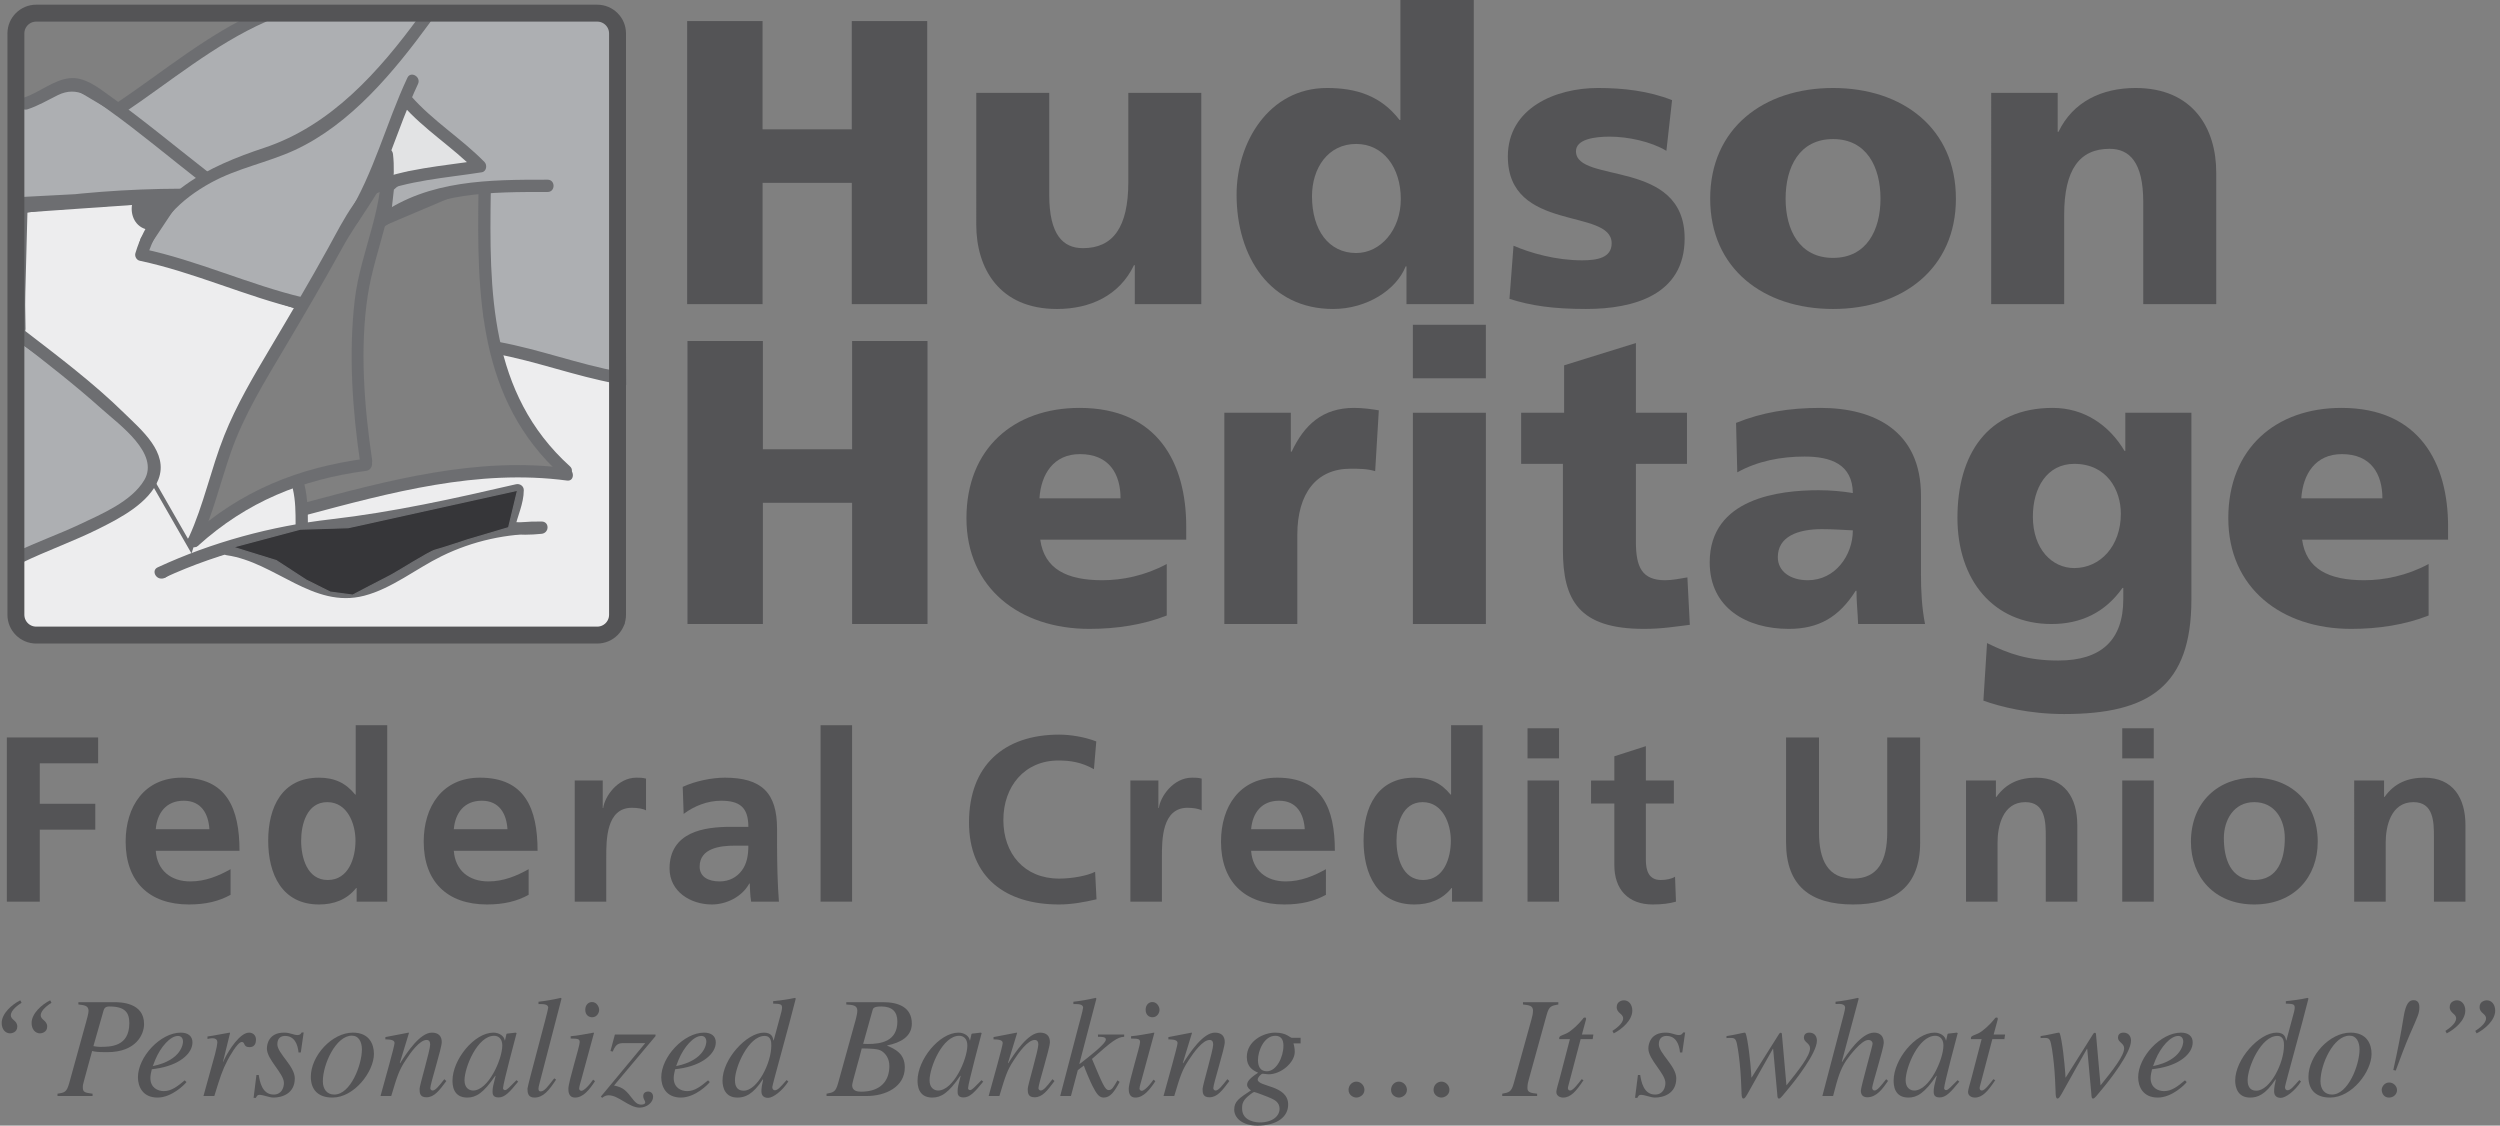 <?xml version="1.0" encoding="utf-8"?>
<!-- Generator: Adobe Illustrator 16.0.0, SVG Export Plug-In . SVG Version: 6.00 Build 0)  -->
<!DOCTYPE svg PUBLIC "-//W3C//DTD SVG 1.1//EN" "http://www.w3.org/Graphics/SVG/1.1/DTD/svg11.dtd">
<svg version="1.1" id="Layer_1" xmlns="http://www.w3.org/2000/svg" xmlns:xlink="http://www.w3.org/1999/xlink" x="0px" y="0px"
	 width="590.86px" height="266.028px" viewBox="0 0 590.86 266.028" enable-background="new 0 0 590.86 266.028"
	 xml:space="preserve">
<rect x="0" y="0" width="590.86" height="266.028" fill="#808080" stroke="none"/>
<g>
	<g>
		<path fill="#545456" d="M5.099,236.994c-0.677,0.44-2.536,1.697-2.536,2.954c0,1.154,1.522,1.188,1.522,2.682
			c0,1.427-1.421,1.598-1.691,1.598c-1.15,0-1.996-0.987-1.996-2.445c0-2.275,2.469-4.417,4.397-5.366L5.099,236.994z
			 M12.167,236.994c-0.676,0.44-2.537,1.697-2.537,2.954c0,1.154,1.522,1.188,1.522,2.682c0,1.427-1.42,1.598-1.691,1.598
			c-1.15,0-1.995-0.987-1.995-2.445c0-2.275,2.469-4.417,4.396-5.366L12.167,236.994z"/>
		<path fill="#545456" d="M18.525,236.857h8.388c1.488,0,7.136,0.033,7.136,5.162c0,2.513-1.927,6.654-8.691,6.654
			c-2.368,0-2.841-0.099-3.585-0.271l-1.792,6.554c-0.406,1.495-0.406,1.495-0.406,2.071c0,1.156,0.542,1.222,2.3,1.461v0.543
			h-8.286v-0.543c1.725-0.272,2.165-0.341,2.773-2.515l3.991-14.431c0.237-0.781,0.575-2.14,0.575-2.616
			c0-1.255-0.981-1.357-2.401-1.526V236.857z M22.077,247.249c0.676,0.101,1.082,0.17,1.521,0.17c2.469,0,6.967,0,6.967-5.604
			c0-2.513-1.015-3.939-4.734-3.939c-1.015,0-1.218,0.544-1.354,0.951L22.077,247.249z"/>
		<path fill="#545456" d="M44.065,255.739c-0.373,0.543-3.45,3.665-6.832,3.665c-3.551,0-4.633-2.647-4.633-4.786
			c0-4.856,5.343-10.562,10.112-10.562c1.725,0,2.773,0.815,2.773,2.309c0,2.683-3.179,5.434-8.658,6.216l-0.947,0.135
			c-0.169,0.712-0.338,1.392-0.338,2.071c0,2.309,1.759,3.091,3.18,3.091c1.826,0,3.246-1.154,4.938-2.547L44.065,255.739z
			 M36.117,251.967c6.967-1.423,7.136-5.5,7.136-5.771c0-0.713-0.338-1.358-1.184-1.358c-1.826,0-4.126,2.615-5.377,5.638
			L36.117,251.967z"/>
		<path fill="#545456" d="M48.089,259.032l2.739-9.917c0.338-1.255,0.542-2.409,0.542-2.717c0-0.475-0.17-1.017-1.218-1.017
			c-0.372,0-0.744,0.101-1.116,0.17v-0.578c1.725-0.237,3.72-0.679,5.242-0.917l0.101,0.067l-1.657,6.758l0.067,0.069l0.271-0.681
			c1.116-2.241,3.687-6.214,5.817-6.214c0.777,0,1.623,0.51,1.623,1.664c0,1.766-1.217,1.766-1.59,1.766
			c-1.454,0-0.947-1.222-1.758-1.222c-1.048,0-3.078,3.77-3.349,4.279c-1.285,2.445-1.758,3.972-3.145,8.488H48.089z"/>
		<path fill="#545456" d="M61.151,254.075c0.236,1.494,0.778,4.616,3.517,4.616c1.894,0,2.435-1.629,2.435-2.75
			c0-2.24-4.024-5.501-4.024-8.115c0-1.053,0.473-3.77,4.058-3.77c1.522,0,2.198,0.576,3.213,0.576c0.574,0,0.777-0.338,0.947-0.61
			h0.473l-0.676,4.721h-0.541c-0.169-1.937-0.981-3.906-3.179-3.906c-0.744,0-1.826,0.307-1.826,1.97c0,2.14,4.126,5.16,4.126,8.05
			c0,3.7-3.146,4.548-5.039,4.548c-1.015,0-2.368-0.644-3.349-0.644c-0.473,0-0.608,0.339-0.812,0.713h-0.541l0.676-5.398H61.151z"
			/>
		<path fill="#545456" d="M88.376,249.082c0,4.177-4.633,10.322-9.808,10.322c-3.585,0-5.107-2.069-5.107-4.889
			c0-4.992,5.005-10.459,9.943-10.459C87.327,244.057,88.376,246.841,88.376,249.082z M76.302,255.534
			c0,1.936,1.015,3.157,2.706,3.157c3.856,0,6.527-7.029,6.527-10.662c0-1.765-0.744-3.26-2.367-3.26
			C79.38,244.77,76.302,251.528,76.302,255.534z"/>
		<path fill="#545456" d="M105.489,255.5c-1.691,2.276-2.875,3.837-4.701,3.837c-1.557,0-1.624-1.018-1.624-2.002
			c0-0.815,2.502-9.103,2.502-10.46c0-0.61-0.203-1.088-0.846-1.088c-1.623,0-3.754,2.921-4.971,4.824
			c-1.556,2.342-1.996,3.804-3.382,8.421h-2.536c1.048-3.837,3.314-11.783,3.314-12.496c0-0.51-0.338-0.883-2.165-0.883v-0.543
			c1.826-0.341,3.653-0.68,5.479-1.054l0.101,0.067l-2.165,7.097l0.068,0.069c1.589-2.512,4.701-7.233,7.508-7.233
			c1.555,0,2.333,0.815,2.333,2.241c0,1.46-2.706,9.848-2.706,10.867c0,0.509,0.474,0.575,0.541,0.575
			c0.677,0,1.522-1.086,2.773-2.681L105.489,255.5z"/>
		<path fill="#545456" d="M122.466,255.637c-2.029,2.512-3.179,3.735-4.633,3.735c-1.42,0-1.42-0.883-1.42-1.461
			c0-0.781,0.169-1.528,0.71-3.6l-0.067-0.067c-2.807,4.143-4.599,5.16-6.629,5.16c-3.382,0-3.484-3.021-3.484-4.006
			c0-4.991,5.175-11.342,9.673-11.342c1.454,0,2.57,0.884,2.672,1.834h0.068l0.338-1.495l0.102-0.101l2.063-0.238l0.237,0.103
			c-0.102,0.407-3.212,11.986-3.212,13.039c0,0.238,0.203,0.441,0.473,0.441c0.507,0,1.184-0.849,2.706-2.345L122.466,255.637z
			 M111.813,257.74c3.585,0,6.899-7.333,6.899-10.662c0-1.628-0.947-2.275-1.928-2.275c-3.957,0-7,7.471-7,10.528
			C109.784,257.13,110.899,257.74,111.813,257.74z"/>
		<path fill="#545456" d="M131.429,255.161c-1.725,2.615-3.044,4.243-5.141,4.243c-1.488,0-1.624-1.154-1.624-2.105
			c0-0.713,4.904-18.438,4.904-19.15c0-0.747-0.981-0.85-1.826-0.85h-0.474v-0.544c1.759-0.202,3.518-0.508,5.276-0.916l0.169,0.17
			l-5.107,19.661c-0.068,0.305-0.338,1.224-0.338,1.596c0,0.204,0,0.68,0.508,0.68c0.845,0,1.555-0.951,3.212-3.089L131.429,255.161
			z"/>
		<path fill="#545456" d="M140.627,255.534c-1.319,2.003-2.807,3.87-4.701,3.87c-1.59,0-1.59-1.493-1.59-2.105
			c0-1.596,2.672-10.017,2.672-10.967c0-0.713-0.271-0.882-2.131-0.882v-0.546c1.285-0.067,4.092-0.609,5.412-0.848l0.102,0.067
			l-2.977,10.936c-0.135,0.475-0.541,1.834-0.541,2.239c0,0.238,0.237,0.511,0.541,0.511c0.406,0,1.387-0.68,2.773-2.648
			L140.627,255.534z M139.951,240.424c-0.845,0-1.624-0.578-1.624-1.767c0-1.188,0.778-1.832,1.589-1.832
			c1.116,0,1.691,1.119,1.691,1.866C141.608,239.372,141.067,240.424,139.951,240.424z"/>
		<path fill="#545456" d="M144.28,248.403l1.048-3.904h9.604v0.373l-9.808,11.681c2.232,0.476,2.807,1.121,4.565,3.397
			c0.88,1.119,1.522,1.119,1.86,1.119c0.406,0,0.947-0.103,0.947-0.543c0-0.373-0.474-0.748-0.474-1.494
			c0-0.578,0.406-1.054,1.184-1.054c0.304,0,1.15,0.17,1.15,1.258c0,1.29-1.454,2.546-3.179,2.546c-2.537,0-4.971-2.921-7.339-2.921
			c-0.575,0-1.082,0.238-1.522,0.612l-0.304-0.305l10.484-12.633h-4.938c-1.285,0-1.995,0.101-2.739,2.004L144.28,248.403z"/>
		<path fill="#545456" d="M167.751,255.739c-0.373,0.543-3.45,3.665-6.832,3.665c-3.551,0-4.633-2.647-4.633-4.786
			c0-4.856,5.344-10.562,10.112-10.562c1.725,0,2.773,0.815,2.773,2.309c0,2.683-3.179,5.434-8.658,6.216l-0.947,0.135
			c-0.168,0.712-0.338,1.392-0.338,2.071c0,2.309,1.759,3.091,3.179,3.091c1.826,0,3.247-1.154,4.938-2.547L167.751,255.739z
			 M159.803,251.967c6.967-1.423,7.136-5.5,7.136-5.771c0-0.713-0.338-1.358-1.184-1.358c-1.826,0-4.126,2.615-5.377,5.638
			L159.803,251.967z"/>
		<path fill="#545456" d="M186.317,255.603c-1.455,2.275-3.652,3.871-4.769,3.871c-1.319,0-1.59-0.85-1.59-1.562
			c0-0.781,0.136-1.562,0.406-2.75l-0.068-0.069c-2.435,3.736-4.329,4.312-6.02,4.312c-2.807,0-3.517-2.239-3.517-4.006
			c0-5.128,5.75-11.342,9.774-11.342c1.894,0,2.131,1.121,2.266,1.867l0.068-0.066l1.454-5.4c0.271-0.95,0.507-1.8,0.507-2.275
			c0-0.78-0.236-0.95-2.097-0.985v-0.577c1.725-0.168,3.45-0.407,5.174-0.78l0.169,0.17c-1.455,5.907-5.547,20.374-5.547,20.918
			c0,0.51,0.271,0.747,0.608,0.747c0.677,0,1.354-0.78,2.773-2.412L186.317,255.603z M182.292,247.111c0-0.779,0-2.274-1.589-2.274
			c-3.788,0-7.001,7.336-7.001,10.425c0,0.579,0,2.515,2.063,2.515C178.979,257.776,182.292,251.325,182.292,247.111z"/>
		<path fill="#545456" d="M195.347,258.489c1.658-0.305,2.165-0.408,2.74-2.515l4.16-15.009c0.203-0.781,0.372-1.528,0.372-2.104
			c0-1.255-1.015-1.358-2.604-1.46v-0.544h8.725c3.518,0,6.765,1.154,6.765,5.059c0,3.058-2.638,4.519-5.817,5.162v0.069
			c1.793,0.78,4.16,1.799,4.16,5.126c0,4.653-4.633,6.759-8.963,6.759h-9.537V258.489z M203.497,258.013
			c4.769,0,6.697-2.682,6.697-6.046c0-1.73-0.812-2.919-1.827-3.563c-0.845-0.543-2.401-0.577-4.701-0.612
			c-0.507,2.175-2.266,8.05-2.266,8.694C201.401,257.776,202.517,258.013,203.497,258.013z M204.005,246.706
			c0.338,0,0.71,0.034,1.082,0.034c3.146,0,7.001-0.612,7.001-5.331c0-2.311-1.251-3.533-3.788-3.533
			c-1.86,0-1.961,0.441-2.097,0.951L204.005,246.706z"/>
		<path fill="#545456" d="M232.379,255.637c-2.029,2.512-3.179,3.735-4.633,3.735c-1.421,0-1.421-0.883-1.421-1.461
			c0-0.781,0.169-1.528,0.71-3.6l-0.068-0.067c-2.807,4.143-4.599,5.16-6.628,5.16c-3.382,0-3.483-3.021-3.483-4.006
			c0-4.991,5.174-11.342,9.672-11.342c1.455,0,2.57,0.884,2.672,1.834h0.068l0.338-1.495l0.102-0.101l2.063-0.238l0.236,0.103
			c-0.101,0.407-3.212,11.986-3.212,13.039c0,0.238,0.203,0.441,0.474,0.441c0.507,0,1.184-0.849,2.705-2.345L232.379,255.637z
			 M221.726,257.74c3.585,0,6.9-7.333,6.9-10.662c0-1.628-0.947-2.275-1.928-2.275c-3.957,0-7.001,7.471-7.001,10.528
			C219.697,257.13,220.813,257.74,221.726,257.74z"/>
		<path fill="#545456" d="M249.222,255.5c-1.691,2.276-2.875,3.837-4.701,3.837c-1.555,0-1.623-1.018-1.623-2.002
			c0-0.815,2.503-9.103,2.503-10.46c0-0.61-0.203-1.088-0.845-1.088c-1.624,0-3.755,2.921-4.972,4.824
			c-1.556,2.342-1.995,3.804-3.382,8.421h-2.537c1.048-3.837,3.315-11.783,3.315-12.496c0-0.51-0.338-0.883-2.165-0.883v-0.543
			c1.827-0.341,3.652-0.68,5.479-1.054l0.102,0.067l-2.165,7.097l0.067,0.069c1.59-2.512,4.701-7.233,7.508-7.233
			c1.557,0,2.334,0.815,2.334,2.241c0,1.46-2.706,9.848-2.706,10.867c0,0.509,0.473,0.575,0.542,0.575
			c0.676,0,1.521-1.086,2.773-2.681L249.222,255.5z"/>
		<path fill="#545456" d="M264.61,255.703c-1.285,2.445-2.266,3.701-3.754,3.701c-1.048,0-1.657-0.78-2.672-2.782
			c-0.406-0.781-1.691-3.77-2.029-4.789l-1.42,1.087l-1.624,6.112h-2.537l4.295-16.402c0.305-1.221,1.048-3.735,1.116-4.481
			c0-0.747-0.981-0.85-1.826-0.85h-0.473v-0.544c1.758-0.202,3.517-0.508,5.275-0.916l0.169,0.17l-4.024,15.382l0.068,0.069
			c1.859-1.461,6.188-4.72,6.188-5.773c0-0.646-0.947-0.646-1.86-0.646v-0.542h6.189v0.542c-1.657,0.069-2.942,1.087-7.609,5.229
			c2.435,5.808,3.078,7.369,3.957,7.369c0.744,0,1.083-0.611,2.063-2.309L264.61,255.703z"/>
		<path fill="#545456" d="M273.064,255.534c-1.319,2.003-2.807,3.87-4.701,3.87c-1.59,0-1.59-1.493-1.59-2.105
			c0-1.596,2.672-10.017,2.672-10.967c0-0.713-0.271-0.882-2.131-0.882v-0.546c1.286-0.067,4.092-0.609,5.411-0.848l0.102,0.067
			l-2.976,10.936c-0.136,0.475-0.541,1.834-0.541,2.239c0,0.238,0.237,0.511,0.541,0.511c0.406,0,1.386-0.68,2.773-2.648
			L273.064,255.534z M272.388,240.424c-0.846,0-1.623-0.578-1.623-1.767c0-1.188,0.777-1.832,1.589-1.832
			c1.116,0,1.691,1.119,1.691,1.866C274.045,239.372,273.504,240.424,272.388,240.424z"/>
		<path fill="#545456" d="M290.549,255.5c-1.691,2.276-2.875,3.837-4.701,3.837c-1.556,0-1.624-1.018-1.624-2.002
			c0-0.815,2.503-9.103,2.503-10.46c0-0.61-0.203-1.088-0.846-1.088c-1.623,0-3.754,2.921-4.971,4.824
			c-1.556,2.342-1.996,3.804-3.382,8.421h-2.537c1.049-3.837,3.314-11.783,3.314-12.496c0-0.51-0.338-0.883-2.165-0.883v-0.543
			c1.826-0.341,3.652-0.68,5.479-1.054l0.102,0.067l-2.165,7.097l0.068,0.069c1.59-2.512,4.701-7.233,7.508-7.233
			c1.556,0,2.333,0.815,2.333,2.241c0,1.46-2.706,9.848-2.706,10.867c0,0.509,0.474,0.575,0.542,0.575
			c0.676,0,1.521-1.086,2.773-2.681L290.549,255.5z"/>
		<path fill="#545456" d="M307.391,246.604H305.7c0.203,0.646,0.305,1.324,0.305,2.004c0,2.512-3.213,5.297-6.189,5.297
			c-0.439,0-0.912-0.136-1.352-0.136c-0.473,0-1.219,0.916-1.219,1.359c0,1.799,7.205,1.255,7.205,5.941
			c0,2.887-2.639,4.959-7.271,4.959c-3.686,0-5.479-1.903-5.479-3.771c0-1.935,1.115-2.683,3.957-4.551
			c-0.406-0.304-0.914-0.713-0.914-1.358c0-1.054,1.455-2.037,2.605-2.819c-1.219-0.54-2.672-1.356-2.672-3.701
			c0-3.802,3.922-5.771,6.695-5.771c1.387,0,2.232,0.305,2.84,0.612c0.576,0.305,0.881,0.61,1.117,0.61h2.062V246.604z
			 M300.561,259.644c-0.609-0.307-3.891-1.562-4.16-1.562c-0.203,0-1.354,0.918-1.455,1.019c-1.387,1.188-1.387,2.106-1.387,2.887
			c0,3.158,3.652,3.294,4.16,3.294c3.043,0,4.701-1.527,4.701-3.228C302.42,260.526,301.202,259.95,300.561,259.644z
			 M301.405,244.803c-2.604,0-4.092,3.464-4.092,5.741c0,1.526,0.574,2.647,2.098,2.647c2.23,0,3.922-3.261,3.922-6.08
			C303.333,245.787,302.827,244.803,301.405,244.803z"/>
		<path fill="#545456" d="M318.721,257.571c0-1.086,0.846-1.935,1.859-1.935c1.016,0,1.895,0.883,1.895,1.935
			c0,1.257-1.184,1.833-1.895,1.833C319.872,259.404,318.721,258.861,318.721,257.571z M328.766,257.571
			c0-1.086,0.846-1.935,1.859-1.935c1.016,0,1.895,0.883,1.895,1.935c0,1.257-1.184,1.833-1.895,1.833
			C329.917,259.404,328.766,258.861,328.766,257.571z M338.811,257.571c0-1.086,0.846-1.935,1.859-1.935
			c1.016,0,1.895,0.883,1.895,1.935c0,1.257-1.184,1.833-1.895,1.833S338.811,258.861,338.811,257.571z"/>
		<path fill="#545456" d="M355.043,258.489c1.658-0.305,2.164-0.408,2.738-2.515l4.16-15.009c0.203-0.679,0.373-1.492,0.373-2.104
			c0-1.188-0.912-1.291-2.367-1.46v-0.544h8.354v0.544c-1.658,0.306-2.199,0.372-2.773,2.511l-4.16,15.045
			c-0.203,0.68-0.371,1.358-0.371,2.173c0,1.087,0.844,1.189,2.299,1.359v0.543h-8.252V258.489z"/>
		<path fill="#545456" d="M376.418,245.585h-2.842l-2.977,11.309c-0.033,0.101-0.033,0.169-0.033,0.271
			c0,0.305,0.168,0.575,0.541,0.575c0.676,0,1.859-1.595,2.705-2.681l0.439,0.235c-1.725,2.616-3.043,4.109-4.803,4.109
			c-0.676,0-1.623-0.338-1.623-1.356c0-0.511,0.643-2.582,0.779-3.124l2.434-9.339h-2.502c0-0.069-0.035-0.135-0.035-0.203
			c0-0.138,0.035-0.238,0.104-0.341c0.203-0.305,1.148-0.542,1.725-0.849c1.115-0.577,2.738-2.106,3.686-3.294
			c0.135-0.17,0.236-0.408,0.508-0.408h0.135c0.135,0,0.203,0.138,0.203,0.308c0,0.067-0.035,0.134-0.035,0.202l-0.947,3.499h2.707
			L376.418,245.585z"/>
		<path fill="#545456" d="M381.084,243.648c0.676-0.441,2.537-1.696,2.537-2.953c0-1.155-1.523-1.188-1.523-2.684
			c0-1.426,1.422-1.596,1.691-1.596c1.15,0,1.996,0.985,1.996,2.445c0,2.275-2.469,4.415-4.396,5.366L381.084,243.648z"/>
		<path fill="#545456" d="M387.653,254.075c0.236,1.494,0.777,4.616,3.516,4.616c1.895,0,2.438-1.629,2.438-2.75
			c0-2.24-4.025-5.501-4.025-8.115c0-1.053,0.473-3.77,4.057-3.77c1.523,0,2.199,0.576,3.215,0.576c0.574,0,0.777-0.338,0.945-0.61
			h0.475l-0.678,4.721h-0.539c-0.17-1.937-0.98-3.906-3.18-3.906c-0.744,0-1.826,0.307-1.826,1.97c0,2.14,4.127,5.16,4.127,8.05
			c0,3.7-3.146,4.548-5.041,4.548c-1.014,0-2.367-0.644-3.348-0.644c-0.475,0-0.609,0.339-0.812,0.713h-0.541l0.676-5.398H387.653z"
			/>
		<path fill="#545456" d="M408.045,244.872c1.928-0.272,3.99-0.815,4.295-0.815c0.203,0,0.305,0.067,0.643,1.9
			c0.609,3.431,0.947,8.083,0.947,8.694h0.066l6.461-10.256c0.102-0.168,0.203-0.305,0.406-0.305c0.236,0,0.236,0.17,0.27,0.237
			l1.082,12.191c2.977-3.702,5.58-6.996,5.58-8.762c0-1.222-1.453-1.393-1.453-2.514c0-0.575,0.303-1.188,1.285-1.188
			c1.252,0,1.791,0.917,1.791,1.9c0,2.955-5.24,9.577-6.797,11.411c-1.352,1.631-1.791,2.275-2.164,2.275s-0.373-0.475-0.406-1.02
			l-0.98-10.729h-0.068c-0.607,1.087-1.42,2.513-2.941,5.196c-3.281,5.84-3.518,6.553-4.025,6.553c-0.439,0-0.439-1.121-0.439-1.596
			l-0.135-2.988c-0.102-2.275-0.406-5.195-0.711-7.062c-0.371-2.311-0.541-2.685-1.656-2.685h-0.373l-0.676,0.033V244.872z"/>
		<path fill="#545456" d="M446.227,255.466c-1.217,1.767-2.672,3.871-4.902,3.871c-1.082,0-1.523-0.646-1.523-1.561
			c0-0.883,2.773-10.629,2.773-11.07c0-0.578-0.439-0.919-0.98-0.919c-1.691,0-4.531,3.838-5.207,4.79
			c-1.523,2.309-2.031,4.177-3.146,8.455h-2.535l4.463-17.013c0.373-1.428,0.914-3.362,0.914-3.871c0-0.408-0.271-0.85-1.387-0.884
			l-0.879,0.034v-0.544c1.758-0.202,3.549-0.508,5.309-0.916l0.168,0.17l-3.99,14.907l0.068,0.066
			c1.047-1.696,4.498-6.926,7.541-6.926c0.746,0,2.301,0.238,2.301,2.444c0,1.189-2.74,9.882-2.74,10.595
			c0,0.408,0.271,0.645,0.541,0.645c0.678,0,1.488-1.052,2.773-2.681L446.227,255.466z"/>
		<path fill="#545456" d="M463.071,255.637c-2.029,2.512-3.18,3.735-4.635,3.735c-1.42,0-1.42-0.883-1.42-1.461
			c0-0.781,0.168-1.528,0.711-3.6l-0.068-0.067c-2.807,4.143-4.6,5.16-6.629,5.16c-3.381,0-3.482-3.021-3.482-4.006
			c0-4.991,5.174-11.342,9.672-11.342c1.453,0,2.57,0.884,2.672,1.834h0.068l0.338-1.495l0.102-0.101l2.062-0.238l0.236,0.103
			c-0.102,0.407-3.213,11.986-3.213,13.039c0,0.238,0.203,0.441,0.475,0.441c0.506,0,1.184-0.849,2.705-2.345L463.071,255.637z
			 M452.417,257.74c3.586,0,6.9-7.333,6.9-10.662c0-1.628-0.947-2.275-1.93-2.275c-3.955,0-7,7.471-7,10.528
			C450.387,257.13,451.504,257.74,452.417,257.74z"/>
		<path fill="#545456" d="M473.723,245.585h-2.842l-2.975,11.309c-0.035,0.101-0.035,0.169-0.035,0.271
			c0,0.305,0.17,0.575,0.541,0.575c0.678,0,1.861-1.595,2.707-2.681l0.439,0.235c-1.725,2.616-3.043,4.109-4.803,4.109
			c-0.678,0-1.623-0.338-1.623-1.356c0-0.511,0.643-2.582,0.777-3.124l2.436-9.339h-2.502c0-0.069-0.035-0.135-0.035-0.203
			c0-0.138,0.035-0.238,0.102-0.341c0.203-0.305,1.15-0.542,1.727-0.849c1.113-0.577,2.738-2.106,3.684-3.294
			c0.137-0.17,0.238-0.408,0.508-0.408h0.137c0.135,0,0.203,0.138,0.203,0.308c0,0.067-0.035,0.134-0.035,0.202l-0.947,3.499h2.707
			L473.723,245.585z"/>
		<path fill="#545456" d="M482.28,244.872c1.928-0.272,3.99-0.815,4.295-0.815c0.203,0,0.305,0.067,0.643,1.9
			c0.607,3.431,0.947,8.083,0.947,8.694h0.066l6.461-10.256c0.102-0.168,0.203-0.305,0.406-0.305c0.236,0,0.236,0.17,0.27,0.237
			l1.082,12.191c2.977-3.702,5.58-6.996,5.58-8.762c0-1.222-1.455-1.393-1.455-2.514c0-0.575,0.305-1.188,1.287-1.188
			c1.252,0,1.791,0.917,1.791,1.9c0,2.955-5.242,9.577-6.797,11.411c-1.354,1.631-1.793,2.275-2.164,2.275
			c-0.373,0-0.373-0.475-0.406-1.02l-0.98-10.729h-0.068c-0.607,1.087-1.42,2.513-2.943,5.196c-3.279,5.84-3.516,6.553-4.023,6.553
			c-0.439,0-0.439-1.121-0.439-1.596l-0.135-2.988c-0.102-2.275-0.406-5.195-0.711-7.062c-0.371-2.311-0.541-2.685-1.658-2.685
			h-0.371l-0.676,0.033V244.872z"/>
		<path fill="#545456" d="M516.809,255.739c-0.371,0.543-3.449,3.665-6.832,3.665c-3.551,0-4.633-2.647-4.633-4.786
			c0-4.856,5.344-10.562,10.113-10.562c1.725,0,2.773,0.815,2.773,2.309c0,2.683-3.18,5.434-8.66,6.216l-0.945,0.135
			c-0.17,0.712-0.34,1.392-0.34,2.071c0,2.309,1.76,3.091,3.18,3.091c1.828,0,3.248-1.154,4.938-2.547L516.809,255.739z
			 M508.862,251.967c6.967-1.423,7.135-5.5,7.135-5.771c0-0.713-0.336-1.358-1.184-1.358c-1.826,0-4.125,2.615-5.377,5.638
			L508.862,251.967z"/>
		<path fill="#545456" d="M543.831,255.603c-1.453,2.275-3.652,3.871-4.768,3.871c-1.318,0-1.59-0.85-1.59-1.562
			c0-0.781,0.135-1.562,0.406-2.75l-0.068-0.069c-2.436,3.736-4.33,4.312-6.02,4.312c-2.809,0-3.518-2.239-3.518-4.006
			c0-5.128,5.75-11.342,9.773-11.342c1.895,0,2.131,1.121,2.266,1.867l0.068-0.066l1.453-5.4c0.271-0.95,0.508-1.8,0.508-2.275
			c0-0.78-0.236-0.95-2.096-0.985v-0.577c1.725-0.168,3.449-0.407,5.174-0.78l0.17,0.17c-1.455,5.907-5.547,20.374-5.547,20.918
			c0,0.51,0.27,0.747,0.609,0.747c0.676,0,1.352-0.78,2.773-2.412L543.831,255.603z M539.805,247.111c0-0.779,0-2.274-1.59-2.274
			c-3.787,0-7,7.336-7,10.425c0,0.579,0,2.515,2.062,2.515C536.493,257.776,539.805,251.325,539.805,247.111z"/>
		<path fill="#545456" d="M560.504,249.082c0,4.177-4.633,10.322-9.809,10.322c-3.586,0-5.105-2.069-5.105-4.889
			c0-4.992,5.004-10.459,9.941-10.459C559.456,244.057,560.504,246.841,560.504,249.082z M548.43,255.534
			c0,1.936,1.016,3.157,2.705,3.157c3.857,0,6.527-7.029,6.527-10.662c0-1.765-0.744-3.26-2.367-3.26
			C551.508,244.77,548.43,251.528,548.43,255.534z"/>
		<path fill="#545456" d="M564.665,255.841c1.014,0,1.859,0.848,1.859,1.799s-0.811,1.765-1.895,1.765
			c-1.217,0-1.725-1.018-1.725-1.867C562.905,256.927,563.514,255.841,564.665,255.841z M565.645,252.886
			c1.115-5.095,1.758-8.286,2.436-12.565c0.541-3.326,1.385-3.938,2.367-3.938c1.354,0,1.354,1.358,1.354,1.699
			c0,1.393-0.34,2.037-2.268,6.418c-1.049,2.41-2.266,5.671-3.314,8.523L565.645,252.886z"/>
		<path fill="#545456" d="M577.956,243.648c0.676-0.441,2.535-1.696,2.535-2.953c0-1.155-1.521-1.188-1.521-2.684
			c0-1.426,1.42-1.596,1.691-1.596c1.15,0,1.996,0.985,1.996,2.445c0,2.275-2.471,4.415-4.396,5.366L577.956,243.648z
			 M585.022,243.648c0.678-0.441,2.537-1.696,2.537-2.953c0-1.155-1.521-1.188-1.521-2.684c0-1.426,1.42-1.596,1.691-1.596
			c1.15,0,1.994,0.985,1.994,2.445c0,2.275-2.469,4.415-4.395,5.366L585.022,243.648z"/>
	</g>
</g>
<g>
	<path fill="#EDEDEE" stroke="#6D6E71" d="M69.927,114.084l-10.654,4.068l-11.428,7.555l-1.356-11.817l-9.298-1.355l-5.811,6.392
		l-9.879,6.199l-9.491,4.067l-6.973,2.519l-0.194,16.658l6.973,1.355l30.605-0.386H73.22l38.159-0.194l31.767,0.194l4.068-2.132
		l-0.194-37.578l-0.581-20.339l-20.145-5.036l-8.91-1.744l1.743,6.779l5.037,10.654l6.004,7.942l3.099,2.905l0.388,1.163h-2.131
		l-4.843,0.193l-5.424-0.387l-10.072,0.194l-13.365,2.324l-8.329,1.938l-11.815,2.518l-6.005,2.324l0.194,3.487l16.077-1.937
		l19.757-3.293l10.266-2.518l4.068-1.162l0.387,1.355l-2.905,4.068l0.968,3.099l6.392-0.193l1.356,0.969l-1.937,0.581l-6.005,0.388
		l-5.423,0.581l-7.554,2.13l-7.167,3.294l-6.198,4.455c0,0-5.23,2.905-5.812,3.1c-0.581,0.193-5.811,1.355-6.585,1.355
		s-6.974-1.937-6.974-1.937l-7.554-4.069c0,0-4.262-2.904-5.037-2.904s-7.36-1.938-7.36-1.938l-5.618,1.743l-4.842,1.742
		c0,0-2.518,0.971-3.487,1.356c-0.968,0.389-1.743,1.551-2.324,1.356c-0.581-0.192-0.775-1.356-0.775-1.356l0.775-0.386l3.681-1.356
		l4.648-1.742l24.987-6.975L69.927,114.084z"/>
	<path fill="#EDEDEE" stroke="#6D6E71" d="M6.005,49.389c1.356-0.194,34.479-2.519,34.479-2.519l-6.779,9.686l-0.969,3.68
		l2.131,0.581l12.785,3.874l23.631,7.942l-15.108,26.73l-5.618,13.172l-5.423,17.046l-9.104-15.884l-0.387-6.393l-3.099-4.067
		L16.853,88.71L5.231,79.025L6.005,49.389z"/>
	<g>
		<path fill="#BEE0EB" d="M35.96,49.368"/>
		<g>
			<path fill="#6D6E71" d="M35.96,54.368c6.449,0,6.449-10,0-10S29.512,54.368,35.96,54.368L35.96,54.368z"/>
		</g>
	</g>
	<g>
		<polygon fill="#E2E3E4" stroke="#6D6E71" points="89.564,40.651 95.665,24.527 113.481,39.316 98.716,41.087 92.615,42.831 		"/>
		<polygon fill="#ADAFB2" stroke="#6D6E71" points="59.494,4.48 28.116,26.706 16.35,19.733 5.019,25.398 4.583,49.804 
			42.062,47.189 33.402,60.222 71.261,72.901 90.436,38.473 95.665,23.22 113.481,39.316 96.537,41.087 92.615,44.574 
			91.743,52.419 106.125,46.317 114.405,44.138 113.969,54.598 114.841,75.081 117.456,81.617 147.526,90.333 146.655,5.352 
			142.732,3.173 		"/>
		<polygon fill="#ADAFB2" stroke="#6D6E71" stroke-width="0.291" points="5.019,126.069 5.019,99.485 3.275,79.874 16.35,89.026 
			30.731,102.1 35.96,108.202 35.96,112.56 32.038,117.354 23.758,123.456 11.991,129.119 4.146,131.299 		"/>
		<g>
			<g>
				<g>
					<path fill="#6D6E71" d="M6.505,25.835c2.503-0.819,4.782-2.168,7.134-3.335c4.768-2.366,8.081,0.69,11.838,3.376
						c7.518,5.374,14.489,11.273,21.78,16.947c1.46,1.136,3.532-0.905,2.055-2.055c-7.845-6.105-15.368-12.398-23.456-18.18
						c-2.7-1.93-5.9-4.484-9.414-4.104c-3.843,0.416-7.105,3.369-10.709,4.549C3.96,23.614,4.719,26.42,6.505,25.835L6.505,25.835z"
						/>
				</g>
			</g>
			<g>
				<g>
					<path fill="#6D6E71" d="M29.175,26.751c10.971-7.37,21.499-16.244,33.661-21.614c1.711-0.755,0.231-3.258-1.467-2.509
						c-12.162,5.369-22.69,14.243-33.661,21.614C26.162,25.281,27.615,27.8,29.175,26.751L29.175,26.751z"/>
				</g>
			</g>
			<g>
				<g>
					<path fill="#6D6E71" d="M99.116,3.858c-9.586,13.11-20.913,25.846-36.668,31.077c-13.233,4.394-26.159,10.571-30.447,24.9
						c-0.217,0.725,0.252,1.625,1.015,1.787c12.931,2.75,24.991,8.411,37.832,11.491c1.821,0.437,2.594-2.365,0.772-2.802
						c-12.841-3.081-24.901-8.741-37.832-11.491c0.338,0.596,0.677,1.191,1.015,1.787c2.419-8.082,7.815-13.47,15.084-17.451
						c6.286-3.442,13.327-4.716,19.767-7.68c13.242-6.095,23.546-18.63,31.971-30.152C102.733,3.81,100.21,2.362,99.116,3.858
						L99.116,3.858z"/>
				</g>
			</g>
			<g>
				<g>
					<path fill="#6D6E71" d="M6.036,77.695C5.89,67.817,5.745,57.938,5.6,48.06c-0.484,0.484-0.969,0.969-1.453,1.453
						c12.823-0.671,25.646-1.341,38.468-2.012c1.859-0.097,1.885-2.914,0-2.906c-12.441,0.051-24.942,0.967-37.236,2.887
						c-1.847,0.288-1.06,3.088,0.772,2.802c12.032-1.878,24.289-2.733,36.464-2.782c0-0.969,0-1.938,0-2.906
						c-12.823,0.671-25.646,1.341-38.468,2.012c-0.782,0.041-1.465,0.63-1.453,1.453c0.146,9.878,0.291,19.757,0.436,29.635
						C3.157,79.567,6.063,79.57,6.036,77.695L6.036,77.695z"/>
				</g>
			</g>
			<g>
				<g>
					<path fill="#6D6E71" d="M5.081,133.05c5.974-2.906,12.267-5.094,18.221-8.064c5.005-2.498,11.979-6.074,14.138-11.673
						c2.463-6.387-4.054-11.713-8.104-15.69c-7.274-7.142-15.491-13.304-23.546-19.521c-1.483-1.146-2.928,1.381-1.467,2.509
						c6.728,5.193,13.43,10.409,19.763,16.083c4.093,3.667,13.717,10.5,10.017,16.763c-2.995,5.07-10.118,8.038-15.189,10.442
						c-5.025,2.382-10.3,4.211-15.299,6.643C1.929,131.36,3.403,133.865,5.081,133.05L5.081,133.05z"/>
				</g>
			</g>
			<g>
				<g>
					<path fill="#6D6E71" d="M116.992,83.591c9.714,1.774,19.003,5.314,28.701,7.086c1.832,0.335,2.614-2.465,0.772-2.802
						c-9.698-1.772-18.986-5.313-28.701-7.086C115.933,80.455,115.15,83.255,116.992,83.591L116.992,83.591z"/>
				</g>
			</g>
			<g>
				<g>
					<path fill="#6D6E71" d="M72.769,124c-0.001-3.111-0.053-6.2-0.761-9.244c-0.424-1.825-3.226-1.051-2.802,0.772
						c0.649,2.79,0.656,5.622,0.657,8.471C69.863,125.875,72.769,125.875,72.769,124L72.769,124z"/>
				</g>
			</g>
			<g>
				<g>
					<path fill="#6D6E71" d="M47.14,128.451c3.103-6.747,4.939-14.363,7.37-21.392c3.037-8.783,8.01-16.829,12.728-24.78
						c4.686-7.897,9.338-15.846,13.766-23.891c3.676-6.678,8.963-12.775,11.637-19.929c0.658-1.759-2.152-2.511-2.802-0.772
						c-1.469,3.93-3.926,7.273-6.31,10.684c-2.268,3.245-4.027,6.721-5.932,10.182c-4.414,8.02-9.105,15.918-13.776,23.791
						c-3.957,6.668-7.956,13.406-10.834,20.627c-3.115,7.814-4.852,16.396-8.355,24.014
						C43.854,128.675,46.358,130.152,47.14,128.451L47.14,128.451z"/>
				</g>
			</g>
			<g>
				<g>
					<path fill="#6D6E71" d="M95.091,24.753c5.167,5.905,11.895,10.007,17.363,15.591c0.214-0.81,0.427-1.619,0.641-2.428
						c-8.65,1.362-17.349,1.87-25.54,5.229c-1.709,0.701-0.962,3.513,0.772,2.802c8.181-3.355,16.897-3.869,25.54-5.229
						c1.124-0.177,1.338-1.717,0.641-2.428c-5.468-5.584-12.195-9.686-17.363-15.591C95.909,21.285,93.862,23.349,95.091,24.753
						L95.091,24.753z"/>
				</g>
			</g>
			<g>
				<g>
					<path fill="#6D6E71" d="M84.617,52.451c6.295-10.167,9.131-21.844,14.173-32.598c0.791-1.686-1.714-3.163-2.509-1.467
						c-5.04,10.748-7.886,22.443-14.173,32.598C81.119,52.583,83.633,54.041,84.617,52.451L84.617,52.451z"/>
				</g>
			</g>
			<g>
				<g>
					<path fill="#6D6E71" d="M38.742,136.596c13.613-6.289,28.164-9.681,43.015-11.361c13.86-1.569,27.404-4.84,40.969-7.982
						c-0.613-0.467-1.226-0.934-1.839-1.401c-0.021,2.99-1.467,5.599-2.074,8.472c-0.211,1,0.433,1.729,1.401,1.839
						c2.635,0.301,5.158,0.271,7.795,0c1.827-0.188,1.91-2.883,0-2.906c-13.279-0.163-24.213,4.941-35.474,11.424
						c-3.625,2.087-7.338,3.773-11.559,4.028c-3.543,0.214-7.101-2.09-10.131-3.651c-5.266-2.714-10.561-5.788-16.512-6.636
						c-1.832-0.261-2.622,2.539-0.772,2.803c11.51,1.638,20.405,12.723,32.511,9.576c6.558-1.705,12.283-6.407,18.305-9.354
						c7.391-3.617,15.421-5.385,23.632-5.284c0-0.969,0-1.938,0-2.906c-2.637,0.271-5.16,0.302-7.795,0
						c0.467,0.613,0.934,1.226,1.401,1.839c0.668-3.158,2.156-5.97,2.179-9.244c0.007-0.975-0.93-1.612-1.839-1.401
						c-14.542,3.367-28.961,6.583-43.812,8.29c-14.092,1.62-27.987,5.396-40.867,11.346
						C35.575,134.871,37.053,137.376,38.742,136.596L38.742,136.596z"/>
				</g>
			</g>
			<g>
				<g>
					<path fill="#6D6E71" d="M113.09,44.985c-0.369,24.673-0.101,49.5,19.56,67.287c1.386,1.254,3.447-0.795,2.055-2.055
						c-19.087-17.268-19.066-41.353-18.708-65.232C116.024,43.11,113.119,43.113,113.09,44.985L113.09,44.985z"/>
				</g>
			</g>
			<g>
				<g>
					<path fill="#6D6E71" d="M89.974,36.411c1.343,11.928-4.775,22.846-6.131,34.47c-1.476,12.647-0.562,26.069,1.308,38.625
						c0.275,1.848,3.075,1.06,2.802-0.772c-1.857-12.472-2.951-26.351-1.04-38.881c1.71-11.211,7.27-21.865,5.967-33.441
						C92.673,34.571,89.765,34.55,89.974,36.411L89.974,36.411z"/>
				</g>
			</g>
			<g>
				<g>
					<path fill="#6D6E71" d="M46.838,128.962c11.529-10.39,24.43-15.644,39.714-17.681c1.83-0.244,1.853-3.153,0-2.906
						c-16.119,2.149-29.615,7.58-41.769,18.532C43.388,128.164,45.45,130.213,46.838,128.962L46.838,128.962z"/>
				</g>
			</g>
			<g>
				<g>
					<path fill="#6D6E71" d="M91.183,53.326c11.281-8.041,24.955-7.96,38.242-7.951c1.874,0.001,1.874-2.905,0-2.906
						c-13.781-0.009-28.024,0.019-39.709,8.348C88.205,51.895,89.653,54.417,91.183,53.326L91.183,53.326z"/>
				</g>
			</g>
			<path fill="#363639" stroke="#6D6E71" stroke-width="0.291" d="M55.017,129.316l10.275,3.188l7.086,4.606l5.669,2.834
				l5.315,0.709c0,0,7.441-3.897,8.858-4.606c1.418-0.707,9.213-5.669,10.63-6.024c1.417-0.354,7.795-2.479,7.795-2.479l9.567-2.835
				l2.126-8.858l-40.04,8.858l-11.338,0.355L55.017,129.316z"/>
		</g>
		<g>
			<g>
				<path fill="#6D6E71" d="M72.083,121.805c20.204-5.394,40.852-11.031,61.934-8.228c1.854,0.246,1.83-2.663,0-2.906
					c-21.321-2.835-42.273,2.877-62.707,8.332C69.501,119.485,70.27,122.289,72.083,121.805L72.083,121.805z"/>
			</g>
		</g>
	</g>
</g>
<line fill="#545456" x1="0" y1="224.403" x2="590.86" y2="224.403"/>
<g>
	<g>
		<path fill="#545456" d="M162.402,4.983h17.825v25.588h21.083V4.983h17.825v66.893h-17.825V43.221h-21.083v28.655h-17.825V4.983z"
			/>
		<path fill="#545456" d="M283.919,71.876h-15.717v-9.2h-0.191c-3.45,7.188-10.35,10.35-18.208,10.35
			c-13.609,0-19.071-9.583-19.071-19.934V21.946h17.25v24.15c0,9.392,3.258,12.555,7.954,12.555c7.092,0,10.733-4.888,10.733-15.621
			V21.946h17.25V71.876z"/>
		<path fill="#545456" d="M348.321,71.876h-15.909v-8.913h-0.191c-2.204,5.559-9.2,10.062-17.155,10.062
			c-14.854,0-22.808-12.267-22.808-27.025c0-12.267,7.572-25.205,21.371-25.205c6.9,0,12.746,1.821,17.155,7.571h0.191V0h17.347
			V71.876z M320.528,59.801c5.75,0,10.543-5.462,10.543-12.746c0-7.571-4.217-13.033-10.543-13.033
			c-6.708,0-10.445,5.75-10.445,12.362C310.083,54.338,314.012,59.801,320.528,59.801z"/>
		<path fill="#545456" d="M357.711,58.076c4.025,1.725,9.967,3.45,16.197,3.45c3.545,0,6.996-0.575,6.996-4.025
			c0-8.434-24.534-2.492-24.534-20.509c0-11.5,11.308-16.196,21.274-16.196c5.943,0,11.98,0.671,17.539,2.875l-1.342,11.979
			c-3.643-2.204-9.105-3.354-13.418-3.354c-3.736,0-7.953,0.671-7.953,3.45c0,7.763,25.684,1.629,25.684,20.604
			c0,13.321-11.98,16.675-23.288,16.675c-7.763,0-13.034-0.767-18.112-2.396L357.711,58.076z"/>
		<path fill="#545456" d="M404.192,46.959c0-16.58,12.555-26.163,29.039-26.163c16.482,0,29.037,9.583,29.037,26.163
			c0,16.483-12.555,26.067-29.037,26.067C416.747,73.026,404.192,63.442,404.192,46.959z M444.444,46.959
			c0-7.475-3.26-14.088-11.213-14.088c-7.955,0-11.213,6.613-11.213,14.088c0,7.379,3.258,13.992,11.213,13.992
			C441.184,60.951,444.444,54.338,444.444,46.959z"/>
		<path fill="#545456" d="M470.606,21.946h15.717v9.2h0.191c3.451-7.188,10.35-10.35,18.209-10.35
			c13.609,0,19.07,9.583,19.07,19.934v31.146h-17.25v-24.15c0-9.392-3.258-12.554-7.953-12.554c-7.092,0-10.734,4.887-10.734,15.621
			v21.083h-17.25V21.946z"/>
	</g>
</g>
<g>
	<g>
		<path fill="#545456" d="M162.481,80.591h17.825v25.588h21.083V80.591h17.825v66.893H201.39v-28.655h-21.083v28.655h-17.825V80.591
			z"/>
		<path fill="#545456" d="M245.856,127.55c0.958,6.9,6.229,9.583,14.663,9.583c4.696,0,10.062-1.054,15.238-3.833v12.171
			c-5.559,2.204-11.884,3.163-18.305,3.163c-16.483,0-29.038-9.68-29.038-26.163c0-16.484,11.213-26.067,26.738-26.067
			c18.496,0,25.204,13.129,25.204,27.984v3.162H245.856z M264.832,117.774c0-5.75-2.684-10.446-9.583-10.446
			c-6.229,0-9.2,4.696-9.583,10.446H264.832z"/>
		<path fill="#545456" d="M325.014,111.354c-1.916-0.575-3.832-0.575-5.846-0.575c-8.05,0-12.554,5.846-12.554,15.621v21.084h-17.25
			v-49.93h15.716v9.2h0.192c2.971-6.325,7.283-10.35,14.759-10.35c2.012,0,4.121,0.288,5.846,0.575L325.014,111.354z"/>
		<path fill="#545456" d="M351.176,89.408h-17.25v-12.65h17.25V89.408z M333.926,97.554h17.25v49.93h-17.25V97.554z"/>
		<path fill="#545456" d="M359.514,97.554h10.158V86.341l16.963-5.271v16.484h12.074v12.075h-12.074v18.4
			c0,6.037,1.438,9.104,6.9,9.104c1.725,0,3.545-0.383,5.271-0.671l0.574,11.213c-3.258,0.384-6.518,0.959-10.83,0.959
			c-15.429,0-19.166-6.805-19.166-18.688v-20.316h-9.871V97.554z"/>
		<path fill="#545456" d="M439.153,147.483c-0.098-2.684-0.385-5.271-0.385-7.858h-0.191c-3.93,6.229-8.721,9.009-15.812,9.009
			c-9.871,0-18.688-4.888-18.688-15.717c0-15.238,16.578-17.059,25.779-17.059c2.779,0,5.846,0.288,8.051,0.671
			c-0.096-6.804-5.176-8.625-11.404-8.625c-5.559,0-11.117,1.054-15.91,3.737l-0.287-11.692c6.135-2.492,12.555-3.546,19.934-3.546
			c12.746,0,23.768,5.463,23.768,20.701v18.591c0,3.93,0.191,7.858,0.959,11.788H439.153z M427.268,137.133
			c6.518,0,10.639-5.941,10.639-11.787c-2.205-0.096-4.697-0.288-7.283-0.288c-5.848,0-10.447,1.821-10.447,6.613
			C420.176,135.121,423.243,137.133,427.268,137.133z"/>
		<path fill="#545456" d="M517.926,141.638c0,20.509-9.967,27.121-30.092,27.121c-8.242,0-15.047-1.726-19.07-3.163l0.861-13.608
			c5.271,2.588,9.68,4.121,16.867,4.121c9.967,0,15.334-4.695,15.334-14.471v-2.684h-0.191c-4.121,5.846-9.871,8.529-16.771,8.529
			c-13.705,0-22.234-10.351-22.234-25.108c0-14.854,6.996-25.972,22.521-25.972c7.379,0,13.322,4.025,16.963,10.159h0.191v-9.008
			h15.621V141.638z M490.231,134.258c6.133,0,11.02-5.175,11.02-12.841c0-5.559-3.258-11.788-11.02-11.788
			c-6.422,0-9.775,5.654-9.775,12.458C480.456,129.85,485.055,134.258,490.231,134.258z"/>
		<path fill="#545456" d="M544.09,127.55c0.957,6.9,6.229,9.583,14.662,9.583c4.695,0,10.062-1.054,15.238-3.833v12.171
			c-5.559,2.204-11.885,3.163-18.305,3.163c-16.484,0-29.039-9.68-29.039-26.163c0-16.484,11.213-26.067,26.738-26.067
			c18.496,0,25.205,13.129,25.205,27.984v3.162H544.09z M563.065,117.774c0-5.75-2.684-10.446-9.584-10.446
			c-6.229,0-9.199,4.696-9.584,10.446H563.065z"/>
	</g>
</g>
<g>
	<g>
		<path fill="#545456" d="M1.617,174.291H23.19v6.115H9.401v9.563h13.122v6.116H9.401V213.1H1.617V174.291z"/>
		<path fill="#545456" d="M54.493,211.487c-2.725,1.501-5.838,2.279-9.841,2.279c-9.452,0-14.957-5.448-14.957-14.845
			c0-8.285,4.393-15.124,13.289-15.124c10.62,0,13.622,7.284,13.622,17.292H36.812c0.333,4.615,3.558,7.229,8.173,7.229
			c3.614,0,6.728-1.335,9.508-2.892V211.487z M49.489,195.975c-0.223-3.614-1.891-6.728-6.061-6.728s-6.283,2.892-6.616,6.728
			H49.489z"/>
		<path fill="#545456" d="M84.294,209.875h-0.111c-2.224,2.78-5.282,3.892-8.785,3.892c-8.785,0-12.01-7.228-12.01-15.067
			c0-7.896,3.225-14.901,12.01-14.901c3.725,0,6.338,1.279,8.562,4.004h0.111v-16.402h7.45v41.7h-7.228V209.875z M77.456,207.984
			c4.949,0,6.561-5.227,6.561-9.285c0-4.003-1.891-9.118-6.672-9.118c-4.837,0-6.171,5.281-6.171,9.118
			C71.173,202.646,72.563,207.984,77.456,207.984z"/>
		<path fill="#545456" d="M124.938,211.487c-2.725,1.501-5.838,2.279-9.841,2.279c-9.452,0-14.957-5.448-14.957-14.845
			c0-8.285,4.393-15.124,13.289-15.124c10.62,0,13.622,7.284,13.622,17.292h-19.793c0.333,4.615,3.558,7.229,8.173,7.229
			c3.614,0,6.728-1.335,9.508-2.892V211.487z M119.934,195.975c-0.223-3.614-1.891-6.728-6.061-6.728s-6.283,2.892-6.616,6.728
			H119.934z"/>
		<path fill="#545456" d="M135.835,184.466h6.616v6.505h0.111c0.333-2.669,3.392-7.173,7.839-7.173c0.723,0,1.501,0,2.28,0.223
			v7.506c-0.667-0.389-2.001-0.611-3.336-0.611c-6.061,0-6.061,7.562-6.061,11.676V213.1h-7.45V184.466z"/>
		<path fill="#545456" d="M161.355,185.967c2.891-1.335,6.783-2.169,9.953-2.169c8.729,0,12.343,3.614,12.343,12.065v3.67
			c0,2.892,0.056,5.06,0.111,7.173c0.056,2.168,0.167,4.17,0.333,6.394h-6.561c-0.278-1.501-0.278-3.392-0.333-4.281h-0.111
			c-1.724,3.169-5.449,4.948-8.84,4.948c-5.06,0-10.008-3.058-10.008-8.507c0-4.281,2.057-6.783,4.893-8.173
			c2.835-1.391,6.505-1.668,9.619-1.668h4.114c0-4.615-2.057-6.172-6.449-6.172c-3.169,0-6.338,1.224-8.841,3.113L161.355,185.967z
			 M170.084,208.318c2.28,0,4.059-1.001,5.227-2.558c1.223-1.612,1.557-3.67,1.557-5.894h-3.225c-3.336,0-8.284,0.556-8.284,4.948
			C165.359,207.262,167.416,208.318,170.084,208.318z"/>
		<path fill="#545456" d="M193.937,171.399h7.45v41.7h-7.45V171.399z"/>
		<path fill="#545456" d="M259.156,212.544c-2.835,0.667-5.894,1.223-8.84,1.223c-12.566,0-21.295-6.282-21.295-19.404
			c0-13.288,8.118-20.739,21.295-20.739c2.558,0,5.949,0.501,8.785,1.613l-0.556,6.561c-2.947-1.668-5.615-2.058-8.396-2.058
			c-8.006,0-13.01,6.116-13.01,14.067c0,7.895,4.893,13.844,13.177,13.844c3.058,0,6.672-0.667,8.507-1.612L259.156,212.544z"/>
		<path fill="#545456" d="M267.162,184.466h6.616v6.505h0.111c0.333-2.669,3.392-7.173,7.839-7.173c0.723,0,1.501,0,2.28,0.223
			v7.506c-0.667-0.389-2.001-0.611-3.336-0.611c-6.061,0-6.061,7.562-6.061,11.676V213.1h-7.45V184.466z"/>
		<path fill="#545456" d="M313.375,211.487c-2.725,1.501-5.838,2.279-9.841,2.279c-9.453,0-14.957-5.448-14.957-14.845
			c0-8.285,4.393-15.124,13.289-15.124c10.619,0,13.621,7.284,13.621,17.292h-19.793c0.334,4.615,3.559,7.229,8.173,7.229
			c3.614,0,6.728-1.335,9.508-2.892V211.487z M308.371,195.975c-0.223-3.614-1.891-6.728-6.061-6.728s-6.282,2.892-6.616,6.728
			H308.371z"/>
		<path fill="#545456" d="M343.176,209.875h-0.111c-2.224,2.78-5.281,3.892-8.785,3.892c-8.784,0-12.01-7.228-12.01-15.067
			c0-7.896,3.226-14.901,12.01-14.901c3.726,0,6.339,1.279,8.562,4.004h0.111v-16.402h7.451v41.7h-7.229V209.875z M336.337,207.984
			c4.948,0,6.562-5.227,6.562-9.285c0-4.003-1.891-9.118-6.673-9.118c-4.837,0-6.171,5.281-6.171,9.118
			C330.055,202.646,331.445,207.984,336.337,207.984z"/>
		<path fill="#545456" d="M361.024,172.122h7.449v7.117h-7.449V172.122z M361.024,184.466h7.449V213.1h-7.449V184.466z"/>
		<path fill="#545456" d="M381.54,189.914h-5.504v-5.448h5.504v-5.728l7.451-2.391v8.118h6.615v5.448h-6.615v13.345
			c0,2.446,0.666,4.726,3.502,4.726c1.334,0,2.613-0.278,3.393-0.778l0.221,5.894c-1.557,0.444-3.279,0.667-5.504,0.667
			c-5.838,0-9.062-3.614-9.062-9.285V189.914z"/>
		<path fill="#545456" d="M422.127,174.291h7.783v22.406c0,6.617,2.113,10.953,8.062,10.953s8.062-4.336,8.062-10.953v-22.406h7.783
			v24.797c0,10.397-5.893,14.679-15.846,14.679s-15.846-4.281-15.846-14.679V174.291z"/>
		<path fill="#545456" d="M464.661,184.466h7.061v3.892h0.111c2.336-3.28,5.506-4.56,9.396-4.56c6.783,0,9.73,4.782,9.73,11.231
			v18.07h-7.451v-15.29c0-3.503-0.055-8.229-4.836-8.229c-5.395,0-6.561,5.838-6.561,9.507V213.1h-7.451V184.466z"/>
		<path fill="#545456" d="M501.579,172.122h7.451v7.117h-7.451V172.122z M501.579,184.466h7.451V213.1h-7.451V184.466z"/>
		<path fill="#545456" d="M532.77,183.798c8.506,0,15.012,5.728,15.012,15.18c0,8.229-5.504,14.789-15.012,14.789
			c-9.453,0-14.957-6.561-14.957-14.789C517.813,189.525,524.319,183.798,532.77,183.798z M532.77,207.984
			c5.727,0,7.229-5.115,7.229-9.896c0-4.393-2.336-8.507-7.229-8.507c-4.838,0-7.174,4.226-7.174,8.507
			C525.596,202.813,527.098,207.984,532.77,207.984z"/>
		<path fill="#545456" d="M556.399,184.466h7.062v3.892h0.111c2.334-3.28,5.504-4.56,9.396-4.56c6.783,0,9.73,4.782,9.73,11.231
			v18.07h-7.451v-15.29c0-3.503-0.057-8.229-4.838-8.229c-5.393,0-6.561,5.838-6.561,9.507V213.1h-7.451V184.466z"/>
	</g>
</g>
<path fill="none" stroke="#545456" stroke-width="4" stroke-miterlimit="10" d="M3.758,145.299c0,2.651,2.149,4.8,4.8,4.8h132.593
	c2.651,0,4.8-2.148,4.8-4.8V7.907c0-2.651-2.149-4.8-4.8-4.8H8.558c-2.651,0-4.8,2.149-4.8,4.8V145.299z"/>
</svg>
